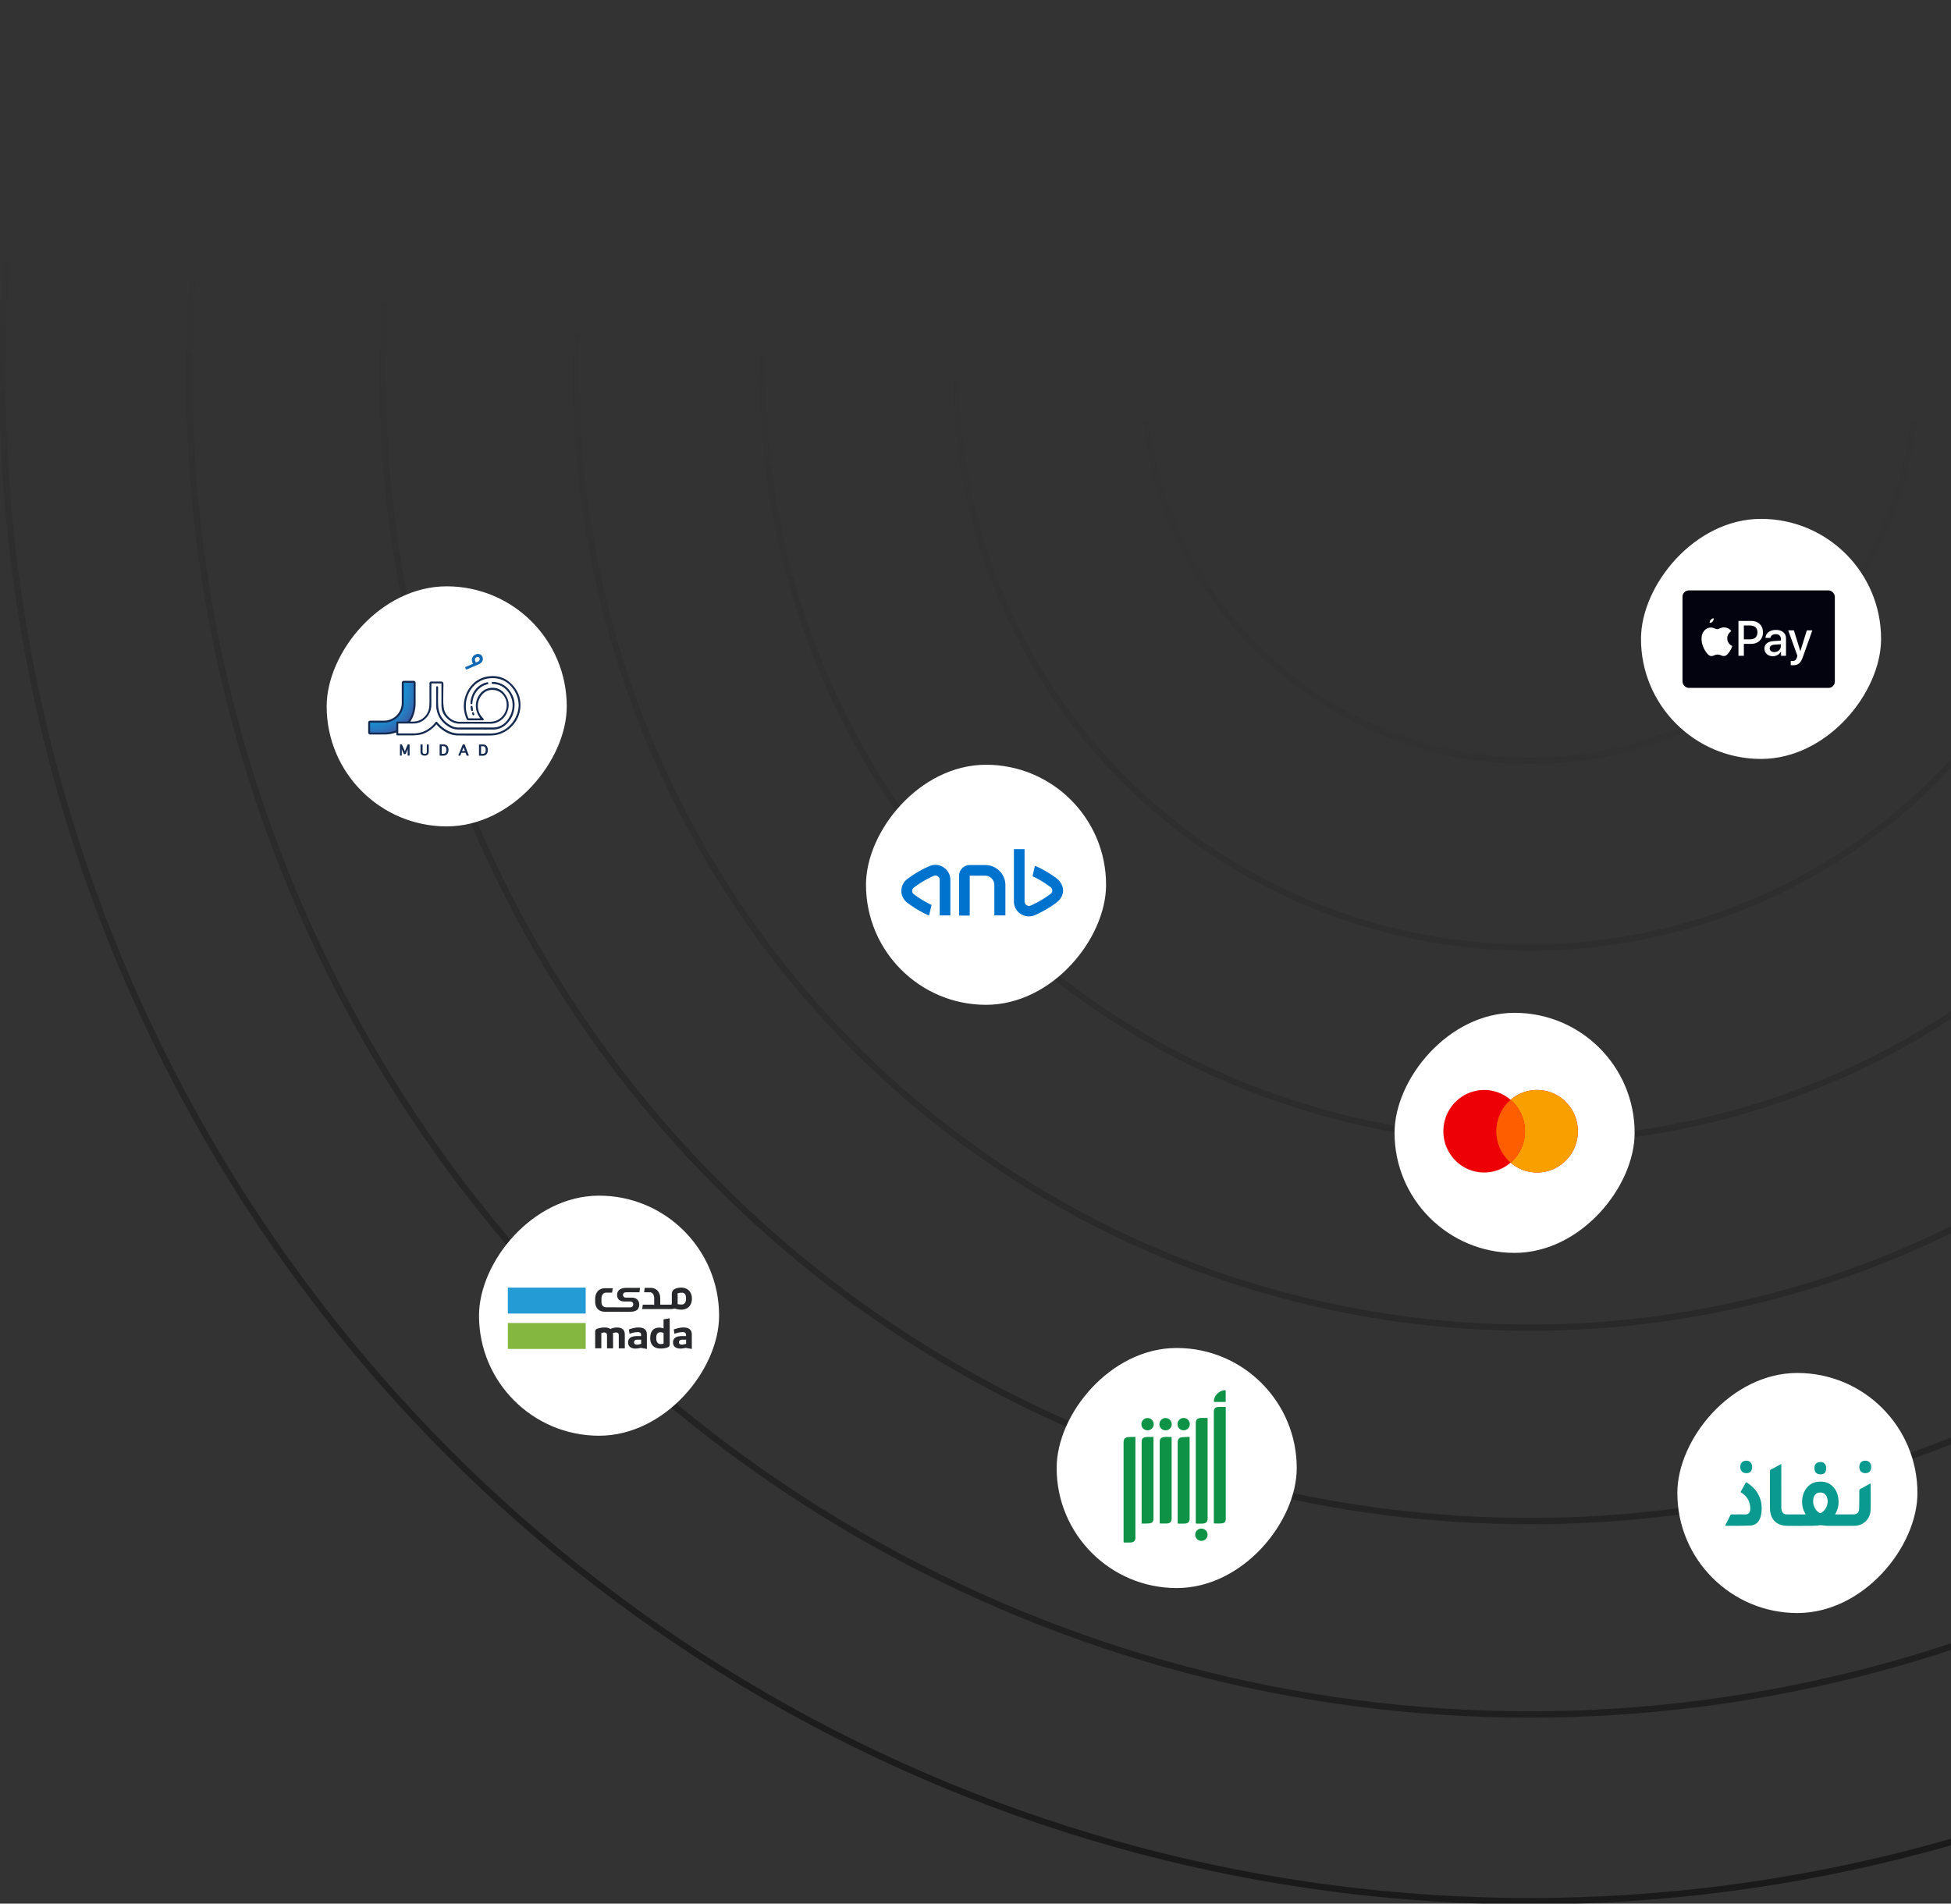<svg width="579" height="565" viewBox="0 0 579 565" fill="none" xmlns="http://www.w3.org/2000/svg">
    <rect x="0" y="0" width="579" height="565" fill="#333333" stroke="none"/>
    <g clip-path="url(#y10hvehwna)">
        <circle opacity=".1" cx="115.783" cy="115.783" r="114.841" transform="matrix(1 0 0 -1 338.218 226.769)" stroke="url(#p8xcbbumjb)" stroke-width="1.884"/>
        <circle opacity=".3" cx="228.598" cy="228.598" r="227.656" transform="matrix(1 0 0 -1 225.404 339.584)" stroke="url(#xo94x5kqac)" stroke-width="1.884"/>
        <circle opacity=".6" cx="341.412" cy="341.412" r="340.47" transform="matrix(1 0 0 -1 112.587 452.397)" stroke="url(#kx72iwddud)" stroke-width="1.884"/>
        <circle cx="454.227" cy="454.227" r="453.285" transform="matrix(1 0 0 -1 -.227 565.212)" stroke="url(#kz5deqowge)" stroke-width="1.884"/>
        <circle opacity=".2" cx="171.201" cy="171.201" r="170.259" transform="matrix(1 0 0 -1 282.8 282.187)" stroke="url(#tk69wdhxyf)" stroke-width="1.884"/>
        <circle opacity=".4" cx="284.015" cy="284.015" r="283.073" transform="matrix(1 0 0 -1 169.986 395)" stroke="url(#ifs782fq6g)" stroke-width="1.884"/>
        <circle opacity=".8" cx="398.809" cy="398.809" r="397.867" transform="matrix(1 0 0 -1 55.193 509.795)" stroke="url(#vtwbxjud7h)" stroke-width="1.884"/>
        <rect width="71.251" height="71.251" rx="35.626" transform="matrix(1 0 0 -1 142.156 426.12)" fill="#fff"/>
        <path d="M173.818 392.663h-23.109v7.699h23.109v-7.699z" fill="#84B740"/>
        <path d="M173.818 382.159h-23.109v7.705h23.109v-7.705z" fill="#259BD6"/>
        <path d="m196.928 398.798-.103.02c-.357.069-.487.096-.748.096-.604 0-1.317-.309-1.317-1.763 0-.748.123-1.743 1.248-1.743h.007c.192.014.412.034.824.158l.089.027v3.205zm.185-7.253-.185.034v2.69l-.165-.048-.048-.014c-.185-.055-.611-.178-1.022-.178-2.251 0-2.724 1.701-2.724 3.129 0 1.955 1.098 3.08 3.012 3.08.81 0 1.407-.082 2.01-.281.556-.178.755-.432.755-.974v-7.719c-.535.096-1.091.192-1.633.281zM203.615 398.845l-.096.028-.343.089c-.322.082-.61.13-.83.13-.528 0-.844-.261-.844-.707 0-.288.131-.775.995-.775h1.118v1.235zm-.789-4.851c-.693 0-1.406.124-2.291.398l-.577.172.192 1.303.563-.185c.59-.192 1.324-.316 1.873-.316.247 0 1.002 0 1.002.817v.357h-1.05c-1.914 0-2.799.61-2.799 1.921 0 1.118.816 1.791 2.189 1.791.425 0 1.015-.083 1.523-.206l.027-.007.028.007.171.027c.535.096 1.091.192 1.633.295v-4.281c0-1.386-.837-2.093-2.484-2.093zM190.28 398.845l-.097.028-.343.089c-.322.082-.603.13-.83.13-.528 0-.844-.261-.844-.707 0-.288.131-.775.988-.775h1.119l.007 1.235zm-.783-4.851c-.7 0-1.406.124-2.291.398l-.577.172.192 1.303.563-.185c.59-.192 1.324-.316 1.873-.316.247 0 1.002 0 1.002.817v.357h-1.05c-1.914 0-2.806.61-2.806 1.921 0 1.118.816 1.791 2.195 1.791.426 0 1.016-.083 1.524-.206l.027-.007.028.007.164.027c.542.096 1.091.192 1.633.302v-4.281c.007-1.4-.83-2.1-2.477-2.1zM183.065 394.006c-.871 0-1.591.289-1.859.412l-.069.034-.061-.048c-.371-.267-.913-.404-1.668-.404a6.82 6.82 0 0 0-1.969.295c-.583.178-.81.459-.81.988v4.892h1.826v-4.522l.089-.027c.37-.124.59-.144.803-.144.528 0 .795.281.795.83v3.87h1.798v-3.946c0-.233-.048-.37-.055-.398l-.062-.116.124-.055c.274-.124.576-.185.892-.185.364 0 .796.144.796.83v3.87h1.791v-4.049c0-1.434-.769-2.127-2.361-2.127zM202.272 387.181c-.267 0-.713-.027-1.063-.096l-.103-.02v-2.642c0-.22-.041-.357-.048-.377l-.055-.11.117-.048c.027-.014.055-.021.089-.035l.021-.013.123-.041c.021-.007.034-.014.048-.014.405-.11.775-.096.94-.11h.007c1.118 0 1.249.995 1.249 1.743-.007 1.454-.728 1.763-1.325 1.763zm-.006-5.022h-.048c-1.05 0-2.127.288-2.512.851a1.714 1.714 0 0 0-.329 1.022v2.724c0 .233-.048.322-.055.343l-.062.117h-3.314v-1.894h-.007c-.041-1.997-1.221-3.095-2.929-3.095H191.342c-.068.487-.123.831-.192 1.318h1.661c.871 0 1.331.741 1.331 1.88v1.907l-.117-.062c-.021-.006-.165-.054-.391-.054h-2.868c-.055.363-.124.837-.199 1.31h8.817c.302-.062.652-.117.954-.165.446.22 1.276.337 1.845.337 1.915 0 3.157-1.283 3.157-3.26-.007-1.955-1.208-3.238-3.074-3.279zM186.812 389.328h.082c1.914 0 2.806-.631 2.806-2.189 0-1.118-.816-2.01-2.188-2.01h-1.764c-.528 0-.844-.302-.844-.81 0-.343.131-.768.995-.768h3.856c.083-.501.124-.817.199-1.318h-4.007c-1.866 0-2.806.783-2.806 2.086 0 1.29.816 1.963 2.189 1.963h1.763c.528 0 .844.418.844.857 0 .289-.13.885-.988.885h-.295l-5.647-.013h-1.029c-.872 0-1.482-.494-1.482-1.64v-.789c0-1.194.473-1.935 1.482-1.935h1.674c.075-.508.123-.83.192-1.311H179.559c-1.708 0-2.888 1.146-2.93 3.143V386.371c.042 1.997 1.222 2.95 2.93 2.95H181.227l3.06.007h2.525z" fill="#27292D"/>
        <rect width="71.251" height="71.251" rx="35.626" transform="matrix(1 0 0 -1 313.583 471.332)" fill="#fff"/>
        <g clip-path="url(#mv4vr4tq6i)" fill-rule="evenodd" clip-rule="evenodd" fill="#0E9346">
            <path d="M363.773 417.583v33.141c0 .851-.299 1.311-1.127 1.403-.783.093-1.588.023-2.417.023v-33.094c0-.898.322-1.358 1.174-1.45.759-.092 1.565-.023 2.37-.023zM336.962 426.49v29.781c0 1.035-.438 1.496-1.473 1.542-.576.023-1.151 0-1.726.023-.231 0-.346-.092-.323-.323V428.285c0-1.243.346-1.726 1.796-1.772.529-.046 1.104-.023 1.726-.023zM358.366 420.851c0 .184.023.345.023.506v29.274c0 1.059-.437 1.519-1.519 1.565-.552.023-1.127 0-1.68.023-.253 0-.345-.092-.322-.345.023-.184 0-.391 0-.599v-28.744c0-1.174.368-1.611 1.565-1.68.622-.023 1.243 0 1.933 0zM347.71 426.513v24.073c0 1.082-.437 1.542-1.519 1.588-.621.023-1.219 0-1.841 0-.046 0-.092-.023-.184-.046V428.17c0-1.15.322-1.541 1.45-1.68.644-.046 1.335.023 2.094.023zM353.048 426.489V450.7c0 .99-.438 1.45-1.45 1.496-.599.023-1.174 0-1.772.023-.231 0-.346-.092-.323-.322v-23.544c0-1.219.254-1.772 1.842-1.818.529-.046 1.081-.046 1.703-.046zM338.802 452.198v-24.05c0-1.128.276-1.496 1.404-1.634.69-.069 1.38-.023 2.094-.023 0 .161.023.322.023.46v23.682c0 1.035-.437 1.496-1.45 1.519-.667.046-1.335.046-2.071.046zM340.552 424.511a1.803 1.803 0 0 1-1.819-1.795c0-1.013.829-1.864 1.842-1.841 1.012 0 1.818.828 1.818 1.864-.023.99-.806 1.772-1.841 1.772zM351.277 424.511c-1.036 0-1.819-.783-1.819-1.841 0-1.013.829-1.818 1.819-1.818 1.012 0 1.841.851 1.818 1.864 0 .989-.806 1.795-1.818 1.795zM345.914 424.511a1.821 1.821 0 0 1-1.841-1.795c0-1.013.828-1.864 1.841-1.841 1.013 0 1.841.851 1.818 1.864 0 .99-.805 1.772-1.818 1.772zM358.366 455.511c0 .99-.829 1.818-1.818 1.818a1.846 1.846 0 0 1-1.841-1.841c0-1.013.805-1.795 1.818-1.795 1.058 0 1.841.782 1.841 1.818zM363.749 416.087h-3.475c-.23-1.703 1.703-3.636 3.475-3.452v3.452z"/>
        </g>
        <rect width="71.251" height="71.251" rx="35.626" transform="matrix(1 0 0 -1 413.861 371.854)" fill="#fff"/>
        <path fill-rule="evenodd" clip-rule="evenodd" d="M448.309 345.071a11.982 11.982 0 0 1-7.852 2.924c-6.686 0-12.105-5.482-12.105-12.244 0-6.763 5.419-12.245 12.105-12.245 2.996 0 5.738 1.101 7.852 2.925a11.977 11.977 0 0 1 7.852-2.925c6.685 0 12.105 5.482 12.105 12.245 0 6.762-5.42 12.244-12.105 12.244a11.982 11.982 0 0 1-7.852-2.924z" fill="#ED0006"/>
        <path fill-rule="evenodd" clip-rule="evenodd" d="M448.312 345.071a12.274 12.274 0 0 0 4.254-9.319c0-3.732-1.651-7.074-4.254-9.32a11.978 11.978 0 0 1 7.853-2.925c6.685 0 12.105 5.482 12.105 12.245 0 6.762-5.42 12.244-12.105 12.244a11.978 11.978 0 0 1-7.853-2.925z" fill="#F9A000"/>
        <path fill-rule="evenodd" clip-rule="evenodd" d="M448.312 345.071a12.276 12.276 0 0 0 4.254-9.319c0-3.732-1.651-7.074-4.254-9.32a12.279 12.279 0 0 0-4.253 9.32c0 3.731 1.651 7.073 4.253 9.319z" fill="#FF5E00"/>
        <rect width="71.251" height="71.251" rx="35.626" transform="matrix(1 0 0 -1 257 298.228)" fill="#fff"/>
        <g clip-path="url(#xqjev2wc1j)">
            <path fill-rule="evenodd" clip-rule="evenodd" d="M282.04 261.171v10.521h-3.162v-10.521a1.31 1.31 0 0 0-.573-1.095c-.174-.113-.634-.344-1.207-.113a30.063 30.063 0 0 0-5.866 3.448c-.345.232-.515.635-.515 1.037 0 .229.054.689.515.976a30.013 30.013 0 0 0 5.232 3.164l-.747 3.162a34.298 34.298 0 0 1-6.439-3.796c-1.092-.863-1.781-2.125-1.781-3.506a4.44 4.44 0 0 1 1.781-3.567c2.012-1.494 4.198-2.817 6.497-3.793a4.323 4.323 0 0 1 4.253.345c1.265.805 2.012 2.186 2.012 3.738zm33.46 3.045c0 1.381-.689 2.647-1.78 3.51-2.013 1.551-4.199 2.817-6.497 3.853-.577.287-1.208.403-1.842.403a4.518 4.518 0 0 1-2.414-.692c-1.321-.805-2.067-2.241-2.067-3.738v-15.525h3.161v15.525c0 .634.403.978.573 1.094.232.113.692.403 1.266.113a30.174 30.174 0 0 0 5.865-3.448c.458-.29.516-.747.516-.979 0-.402-.171-.805-.516-1.033a28.127 28.127 0 0 0-5.347-3.223l.689-2.988.058-.116c2.299.979 4.485 2.299 6.497 3.796 1.091.863 1.78 2.183 1.838 3.448zm-17.131 7.476h-3.277v-9.027a2.762 2.762 0 0 0-2.76-2.76h-4.542v11.845h-3.162v-11.845c0-1.725 1.436-3.164 3.162-3.164h4.6c3.278 0 5.979 2.646 5.979 5.924v9.027z" fill="#0073CF"/>
        </g>
        <rect width="71.251" height="71.251" rx="35.626" transform="matrix(1 0 0 -1 487 225.251)" fill="#fff"/>
        <rect x="499.315" y="175.227" width="45.212" height="28.944" rx="1.884" fill="#03020F"/>
        <path d="M508.269 184.453c.205-.257.344-.602.308-.955-.301.015-.668.199-.881.456-.191.22-.359.58-.315.917.337.03.675-.168.888-.418zM511.755 186.21c-.924-.055-1.709.524-2.151.524-.441 0-1.117-.497-1.847-.483-.951.014-1.834.552-2.316 1.407-.993 1.711-.262 4.248.703 5.642.469.689 1.034 1.448 1.778 1.421.703-.028.979-.455 1.834-.455.854 0 1.103.455 1.847.441.772-.014 1.255-.689 1.724-1.379.538-.786.758-1.545.772-1.587-.014-.014-1.489-.579-1.503-2.276-.014-1.421 1.158-2.096 1.213-2.138-.662-.979-1.696-1.09-2.054-1.117zM519.8 184.287c2.008 0 3.406 1.384 3.406 3.399 0 2.023-1.427 3.414-3.456 3.414h-2.223v3.535h-1.607v-10.348h3.88zm-2.273 5.465h1.843c1.398 0 2.194-.753 2.194-2.059 0-1.305-.796-2.05-2.187-2.05h-1.85v4.109zM523.626 192.49c0-1.319 1.012-2.13 2.805-2.23l2.065-.122v-.581c0-.839-.567-1.341-1.513-1.341-.897 0-1.456.43-1.592 1.105h-1.463c.086-1.363 1.247-2.367 3.112-2.367 1.829 0 2.997.968 2.997 2.481v5.199h-1.484v-1.24h-.036c-.437.839-1.391 1.37-2.381 1.37-1.477 0-2.51-.918-2.51-2.274zm4.87-.681v-.595l-1.858.115c-.925.064-1.448.473-1.448 1.118 0 .66.545 1.09 1.377 1.09 1.082 0 1.929-.746 1.929-1.728zM531.44 197.41v-1.255c.114.029.372.029.502.029.717 0 1.104-.301 1.34-1.076 0-.014.137-.459.137-.466l-2.725-7.551h1.678l1.907 6.138h.029l1.908-6.138h1.635l-2.826 7.938c-.645 1.829-1.391 2.417-2.954 2.417-.129 0-.517-.014-.631-.036z" fill="#fff"/>
        <rect width="71.251" height="71.251" rx="35.626" transform="matrix(1 0 0 -1 96.944 245.273)" fill="#fff"/>
        <g clip-path="url(#4ezq9nahok)">
            <path d="M122.748 202.458h-2.919a.3.3 0 0 0-.3.301v5.952a5.569 5.569 0 0 1-1.639 3.952 5.563 5.563 0 0 1-3.955 1.628h-4.078a.305.305 0 0 0-.211.088.306.306 0 0 0-.087.211v2.914a.298.298 0 0 0 .298.298h4.08a10.229 10.229 0 0 0 3.878-.707v-2.776h3.559c1.06-1.473 1.654-3.368 1.654-5.601v-5.952a.283.283 0 0 0-.08-.213.261.261 0 0 0-.094-.067.354.354 0 0 0-.106-.028z" fill="url(#9u10muspul)"/>
            <path d="M122.749 202.067h-2.919a.6.6 0 0 0-.594.594v5.952a5.28 5.28 0 0 1-5.291 5.278h-4.078a.58.58 0 0 0-.426.172.586.586 0 0 0-.179.422v2.919c0 .157.061.308.172.42a.608.608 0 0 0 .417.174h4.08a10.606 10.606 0 0 0 3.885-.688v-.643a9.829 9.829 0 0 1-3.885.76l-4.084-.012v-2.932h4.089a5.877 5.877 0 0 0 5.881-5.865l.013-5.966h2.919v5.966c0 2.269-.663 4.215-1.836 5.697h.753c1.072-1.526 1.673-3.474 1.675-5.697v-5.968a.595.595 0 0 0-.592-.583z" fill="#142A51"/>
            <path d="m138.258 197.911 2.107-.907a3.811 3.811 0 0 1-.289-.803c-.205-.979.415-1.849 1.413-2.065.904-.188 1.606.287 1.769 1.074.195.918-.33 1.574-1.195 1.955l-3.472 1.498a.282.282 0 0 1-.229 0 .287.287 0 0 1-.163-.153l-.097-.211a.287.287 0 0 1-.025-.115.283.283 0 0 1 .08-.211.28.28 0 0 1 .101-.062zm3.541-1.517a.847.847 0 0 0 .55-.918.543.543 0 0 0-.087-.229.53.53 0 0 0-.174-.175.608.608 0 0 0-.23-.084.581.581 0 0 0-.245.023.744.744 0 0 0-.305.114.788.788 0 0 0-.331.861c.058.228.151.445.276.644l.546-.236z" fill="#1369B2"/>
            <path d="M121.453 220.925h-.397a.1.1 0 0 0-.057.019.084.084 0 0 0-.037.048l-.807 2.003-.87-2.01a.088.088 0 0 0-.037-.044.107.107 0 0 0-.057-.018h-.402a.086.086 0 0 0-.039 0 .12.12 0 0 0-.034.021.075.075 0 0 0-.021.034.065.065 0 0 0 0 .039v3.141a.11.11 0 0 0 .03.074c.01.01.021.017.034.023a.105.105 0 0 0 .04.007h.33a.102.102 0 0 0 .071-.03.108.108 0 0 0 .024-.032.109.109 0 0 0 .008-.039v-1.804l.59 1.377c.007.018.02.034.037.046a.105.105 0 0 0 .057.016h.408a.108.108 0 0 0 .058-.019.094.094 0 0 0 .037-.048l.566-1.406v1.835c0 .014.002.027.007.04a.113.113 0 0 0 .023.034c.009.01.021.017.034.022a.106.106 0 0 0 .04.008h.36a.106.106 0 0 0 .073-.03.106.106 0 0 0 .03-.071v-3.135a.111.111 0 0 0-.03-.071.1.1 0 0 0-.069-.03zM127.136 220.946h-.376a.065.065 0 0 0-.039 0 .099.099 0 0 0-.055.055.095.095 0 0 0 0 .041v1.769c.019.226-.005.453-.071.67a.394.394 0 0 1-.2.198.92.92 0 0 1-.688 0 .464.464 0 0 1-.23-.189 1.215 1.215 0 0 1-.071-.541v-1.914a.109.109 0 0 0-.008-.039.108.108 0 0 0-.024-.032.104.104 0 0 0-.032-.023.104.104 0 0 0-.039-.007h-.42a.086.086 0 0 0-.039 0 .071.071 0 0 0-.034.023.099.099 0 0 0-.021.032.128.128 0 0 0 0 .039v1.983c-.02.272.032.546.151.791a.905.905 0 0 0 .459.361c.208.075.428.112.65.11a1.38 1.38 0 0 0 .647-.14.997.997 0 0 0 .406-.39c.112-.26.16-.544.14-.826v-1.877a.1.1 0 0 0-.032-.069.104.104 0 0 0-.071-.028l-.003.003zM132.413 221.123a1.987 1.987 0 0 0-.975-.185h-.861a.087.087 0 0 0-.039.007.087.087 0 0 0-.034.022.098.098 0 0 0-.03.074v3.127c0 .028.011.054.03.074a.111.111 0 0 0 .073.032h.918c.333.018.663-.062.95-.23.215-.148.383-.355.484-.596a2.392 2.392 0 0 0 0-1.765 1.26 1.26 0 0 0-.516-.56zm.041 1.503c.007.218-.03.435-.108.638a.687.687 0 0 1-.291.347 1.286 1.286 0 0 1-.599.112h-.365v-2.265h.368c.215-.015.431.027.626.122a.725.725 0 0 1 .28.379c.068.215.101.441.096.667h-.007zM137.92 221.015a.1.1 0 0 0-.037-.049.13.13 0 0 0-.057-.02h-.413a.107.107 0 0 0-.058.018.095.095 0 0 0-.036.048l-1.288 3.126a.14.14 0 0 0 0 .05.115.115 0 0 0 .019.046.098.098 0 0 0 .085.046h.381a.101.101 0 0 0 .055-.019.08.08 0 0 0 .036-.045l.333-.799h1.232l.299.796c.007.019.02.036.036.048a.118.118 0 0 0 .06.019h.44a.104.104 0 0 0 .049-.012.115.115 0 0 0 .055-.08.106.106 0 0 0 0-.05l-1.191-3.123zm.053 1.888h-.838l.436-1.067.402 1.067zM144.597 221.717a1.264 1.264 0 0 0-.496-.569 1.986 1.986 0 0 0-.975-.184h-.87a.107.107 0 0 0-.039.007.104.104 0 0 0-.032.023.108.108 0 0 0-.024.032.109.109 0 0 0-.008.039v3.13a.114.114 0 0 0 .032.074c.02.019.046.029.073.029h.918a1.7 1.7 0 0 0 .95-.229c.216-.149.384-.356.487-.597a2.27 2.27 0 0 0 .165-.858 2.146 2.146 0 0 0-.181-.897zm-.556.268c.071.213.104.437.099.661.007.218-.03.435-.108.638a.692.692 0 0 1-.291.347 1.262 1.262 0 0 1-.599.11h-.381v-2.263h.367c.215-.016.431.026.624.122a.698.698 0 0 1 .285.379l.004.006zM151.267 202.517c-1.737-1.519-3.82-2.045-6.105-1.792a7.944 7.944 0 0 0-4.732 2.191 9.32 9.32 0 0 0-1.932 10.518.545.545 0 0 0 .572.342h3.969c.085.007.17.007.255 0a.296.296 0 0 0 .147-.046.301.301 0 0 0 .101-.117.284.284 0 0 0-.037-.294 2.396 2.396 0 0 0-.25-.264 5.072 5.072 0 0 1-1.006-5.618 5.096 5.096 0 0 1 1.164-1.635c1.606-1.525 4.165-1.25 5.477 0a4.666 4.666 0 0 1 1.489 3.596c-.046 2.116-1.714 4.818-4.981 4.832h-7.455c-.645 0-1.292.03-1.93-.027-2.008-.179-3.882-1.854-4.256-3.834-.137-.75-.207-1.51-.209-2.272 0-1.654.018-3.309.051-4.952.011-.594-.157-.906-.886-.869-.617.027-1.237 0-1.859 0h-.835a.55.55 0 0 0-.567.514 1.75 1.75 0 0 0 0 .229c0 1.606.016 3.212 0 4.819.011.644-.01 1.288-.064 1.929a4.872 4.872 0 0 1-2.721 3.94c-.648.3-1.352.456-2.065.459h-4.693a.293.293 0 0 0-.296.287v3.51a.295.295 0 0 0 .292.294h4.687a12.39 12.39 0 0 0 1.884-.181l.108-.018.094-.014a6.353 6.353 0 0 0 1.606-.565 9.004 9.004 0 0 0 1.446-.851 9.694 9.694 0 0 0 1.494-1.347l.307-.33c.044.073.092.142.142.211a9.78 9.78 0 0 0 1.985 1.702c1.258.838 2.625 1.395 4.146 1.412 3.243.034 6.485.055 9.725.016a8.673 8.673 0 0 0 6.369-2.754 8.837 8.837 0 0 0 2.524-5.521c.253-3.037-.904-5.534-3.155-7.5zm2.63 7.163a7.63 7.63 0 0 1-.643 2.712 8.758 8.758 0 0 1-2.675 3.578 8.007 8.007 0 0 1-4.961 1.73c-3.084.025-6.17 0-9.254 0a7.385 7.385 0 0 1-4.1-1.182 9.257 9.257 0 0 1-2.441-2.106c-.23-.299-.395-.29-.631.016a8.707 8.707 0 0 1-2.341 2.108 7.84 7.84 0 0 1-1.042.539 8.276 8.276 0 0 1-3.212.602h-4.403v-2.94h4.394a5.616 5.616 0 0 0 2.065-.392 5.61 5.61 0 0 0 3.254-4.066 6.21 6.21 0 0 0 .101-1.122c0-1.985 0-3.956.016-5.936 0-.119 0-.229.018-.381h2.967V209.107c-.001.461.037.921.115 1.376.229 1.242.936 2.196 1.872 2.997a5.227 5.227 0 0 0 3.54 1.312c2.937-.023 5.877-.011 8.816 0a5.4 5.4 0 0 0 5.17-3.464c.826-2.065.458-3.97-.948-5.647-1.765-2.134-5.206-2.047-7.005.121a5.716 5.716 0 0 0-.576 6.535c.165.271.33.537.514.858-1.177.03-2.315 0-3.472 0-.108-.277-.229-.541-.319-.814-1.113-3.192-.213-6.884 2.221-9.139a7.491 7.491 0 0 1 4.36-1.921 7.852 7.852 0 0 1 2.852.195 6.741 6.741 0 0 1 3.242 1.863c1.691 1.763 2.598 3.844 2.524 6.313l-.018-.012z" fill="#142A51"/>
            <path d="M141.156 215.919h5.062a5.143 5.143 0 0 0 4.171-1.952c1.214-1.487 1.847-3.194 1.719-5.126-.165-2.524-1.856-4.95-4.422-5.654a11.23 11.23 0 0 0-1.289-.207c-.071 0-.147 0-.23-.011a.282.282 0 0 1-.263-.294c0-.037.007-.073.02-.108a.251.251 0 0 1 .154-.144.233.233 0 0 1 .108-.016c.29-.008.581.007.869.046 2.189.341 3.75 1.564 4.796 3.471a6.47 6.47 0 0 1 .87 3.32c-.065 2.281-.861 4.271-2.582 5.819a5.672 5.672 0 0 1-3.832 1.467c-2.813.023-5.608 0-8.414 0-.688 0-1.376 0-2.065-.019a5.173 5.173 0 0 1-2.554-.757c-2.15-1.278-3.425-3.143-3.786-5.624a9.888 9.888 0 0 1-.046-1.344v-4.782c.021-.2.124-.331.274-.331a.326.326 0 0 1 .302.331v.291c0 1.654-.052 3.327.014 4.988.11 2.823 1.464 4.895 3.986 6.18.641.317 1.35.474 2.065.459 1.696-.007 3.382-.003 5.073-.003z" fill="#142A51"/>
            <path d="M140.379 210.714c0 .166-.053.273-.209.31a.295.295 0 0 1-.11.014.29.29 0 0 1-.104-.034.276.276 0 0 1-.082-.074.276.276 0 0 1-.044-.099 10.034 10.034 0 0 1-.165-1.037.282.282 0 0 1 .246-.282.281.281 0 0 1 .307.213c.057.331.106.666.161.989zM140.416 211.394c.032.019.123.035.149.085.093.178.163.368.206.565.012.073-.115.211-.204.25a.313.313 0 0 1-.149 0 .297.297 0 0 1-.129-.076 1.695 1.695 0 0 1-.199-.532c-.03-.175.119-.299.326-.292zM144.921 202.713a.293.293 0 0 0-.044-.101.28.28 0 0 0-.078-.071.235.235 0 0 0-.103-.036.28.28 0 0 0-.108 0 5.581 5.581 0 0 0-.84.229c-2.065.817-3.306 2.357-3.9 4.451a5.871 5.871 0 0 0-.108.42h.018a8.508 8.508 0 0 0-.119.79v.11c-.021.33.044.459.229.495.186.037.319-.11.34-.458a5.837 5.837 0 0 1 .289-1.487 5.95 5.95 0 0 1 2.82-3.465c.393-.187.798-.348 1.212-.484.066-.028.144-.032.208-.06a.287.287 0 0 0 .202-.245.336.336 0 0 0-.018-.088z" fill="#142A51"/>
        </g>
        <rect width="71.251" height="71.251" rx="35.626" transform="matrix(1 0 0 -1 497.788 478.746)" fill="#fff"/>
        <path d="M544.639 449.437c.121.017.194.034.267.034 1.723 0 3.454.008 5.177-.009 1.027-.008 1.618-.571 1.65-1.629.049-1.764.049-3.529.049-5.293 0-.327.089-.512.38-.663.882-.454 1.739-.941 2.613-1.412.105-.059.218-.109.364-.176.008.117.024.201.024.294 0 2.445.041 4.889-.016 7.334-.04 1.831-.76 3.335-2.354 4.284-.817.487-1.723.664-2.645.664-2.597.017-5.186.017-7.782 0-.664-.009-1.327-.151-1.99-.177-.445-.016-.89.093-1.343.118-.753.034-1.513.059-2.265.067-2.128.009-4.256.025-6.383-.008a6.912 6.912 0 0 1-1.893-.286c-1.836-.588-2.823-1.957-3.139-3.881a8.037 8.037 0 0 1-.081-1.252c-.008-3.57 0-7.14-.008-10.711 0-.302.073-.47.34-.604.89-.463 1.763-.95 2.645-1.42.105-.059.219-.109.389-.193V447.035c0 .31.016.63.056.941.121.932.615 1.47 1.513 1.486 1.828.034 3.648.009 5.477.009.032 0 .072-.025.153-.051-.081-.168-.153-.327-.234-.478-1.295-2.336-.931-5.478.566-7.326.89-1.109 2.047-1.714 3.422-1.84 1.399-.126 2.742.076 3.891 1.017 1.246 1.016 1.885 2.377 2.087 3.99.21 1.605-.073 3.092-.874 4.478-.008.025-.016.075-.056.176zm-2.217-4.04c-.065-.269-.121-.773-.315-1.21-.397-.891-1.125-1.252-2.063-1.201-.841.05-1.448.495-1.739 1.318-.599 1.655.121 3.756 1.569 4.663.259.159.469.168.72-.009 1.149-.789 1.772-1.89 1.828-3.561zM516.536 442.826c.55-.983 1.1-1.949 1.658-2.941 1.093.681 2.063 1.462 2.84 2.47 1.464 1.882 1.966 4.049 1.723 6.427a7.297 7.297 0 0 1-.372 1.713c-.486 1.395-1.521 2.21-2.896 2.277-2.476.118-4.951.067-7.435.092-.008 0-.024-.008-.064-.033.032-.084.056-.185.097-.269.461-.924.938-1.848 1.391-2.781.113-.227.243-.311.494-.311 1.245.017 2.491-.033 3.737.017 1.464.059 1.747-.848 1.715-1.932-.057-1.982-.979-3.436-2.556-4.486a3.68 3.68 0 0 0-.332-.243zM553.547 433.535c1.084 0 1.772.706 1.772 1.823 0 1.21-.599 1.857-1.739 1.873-1.084.017-1.78-.705-1.788-1.856 0-1.117.68-1.84 1.755-1.84zM519.964 435.375c0 1.243-.59 1.873-1.739 1.856-1.092-.016-1.78-.756-1.772-1.89.016-1.109.712-1.806 1.804-1.806 1.068.009 1.707.697 1.707 1.84z" fill="#0A9A8F"/>
        <path d="M541.963 435.77c-.008 1.235-.55 1.814-1.723 1.814-1.125 0-1.772-.68-1.772-1.856 0-1.151.672-1.815 1.812-1.807 1.076.009 1.683.689 1.683 1.849z" fill="#0A9A8F"/>
    </g>
    <defs>
        <linearGradient id="p8xcbbumjb" x1="115.783" y1="0" x2="115.783" y2="231.566" gradientUnits="userSpaceOnUse">
            <stop stop-opacity=".5"/>
            <stop offset=".548" stop-opacity="0"/>
        </linearGradient>
        <linearGradient id="xo94x5kqac" x1="228.598" y1="0" x2="228.598" y2="457.195" gradientUnits="userSpaceOnUse">
            <stop stop-opacity=".5"/>
            <stop offset=".548" stop-opacity="0"/>
        </linearGradient>
        <linearGradient id="kx72iwddud" x1="341.412" y1="0" x2="341.412" y2="682.824" gradientUnits="userSpaceOnUse">
            <stop stop-opacity=".5"/>
            <stop offset=".548" stop-opacity="0"/>
        </linearGradient>
        <linearGradient id="kz5deqowge" x1="454.227" y1="0" x2="454.227" y2="908.453" gradientUnits="userSpaceOnUse">
            <stop stop-opacity=".5"/>
            <stop offset=".548" stop-opacity="0"/>
        </linearGradient>
        <linearGradient id="tk69wdhxyf" x1="171.201" y1="0" x2="171.201" y2="342.402" gradientUnits="userSpaceOnUse">
            <stop stop-opacity=".5"/>
            <stop offset=".548" stop-opacity="0"/>
        </linearGradient>
        <linearGradient id="ifs782fq6g" x1="284.015" y1="0" x2="284.015" y2="568.031" gradientUnits="userSpaceOnUse">
            <stop stop-opacity=".5"/>
            <stop offset=".548" stop-opacity="0"/>
        </linearGradient>
        <linearGradient id="vtwbxjud7h" x1="398.809" y1="0" x2="398.809" y2="797.618" gradientUnits="userSpaceOnUse">
            <stop stop-opacity=".5"/>
            <stop offset=".548" stop-opacity="0"/>
        </linearGradient>
        <clipPath id="y10hvehwna">
            <path fill="#fff" transform="matrix(1 0 0 -1 0 565)" d="M0 0h579v565H0z"/>
        </clipPath>
        <clipPath id="mv4vr4tq6i">
            <path fill="#fff" transform="translate(333.436 412.623)" d="M0 0h30.335v45.212H0z"/>
        </clipPath>
        <clipPath id="xqjev2wc1j">
            <path fill="#fff" transform="translate(267.476 252)" d="M0 0h48.049v20H0z"/>
        </clipPath>
        <clipPath id="4ezq9nahok">
            <path fill="#fff" transform="translate(109.262 194.1)" d="M0 0h45.212v30.201H0z"/>
        </clipPath>
        <radialGradient id="9u10muspul" cx="0" cy="0" r="1" gradientUnits="userSpaceOnUse" gradientTransform="rotate(.083 -141386.655 76517.153) scale(15.821)">
            <stop stop-color="#4A3F8D"/>
            <stop offset=".13" stop-color="#3F509C"/>
            <stop offset=".38" stop-color="#247DC2"/>
            <stop offset=".51" stop-color="#1497D9"/>
            <stop offset=".6" stop-color="#1A8ED1"/>
            <stop offset=".75" stop-color="#2976BC"/>
            <stop offset=".94" stop-color="#414E9A"/>
            <stop offset="1" stop-color="#4A3F8D"/>
        </radialGradient>
    </defs>
</svg>
